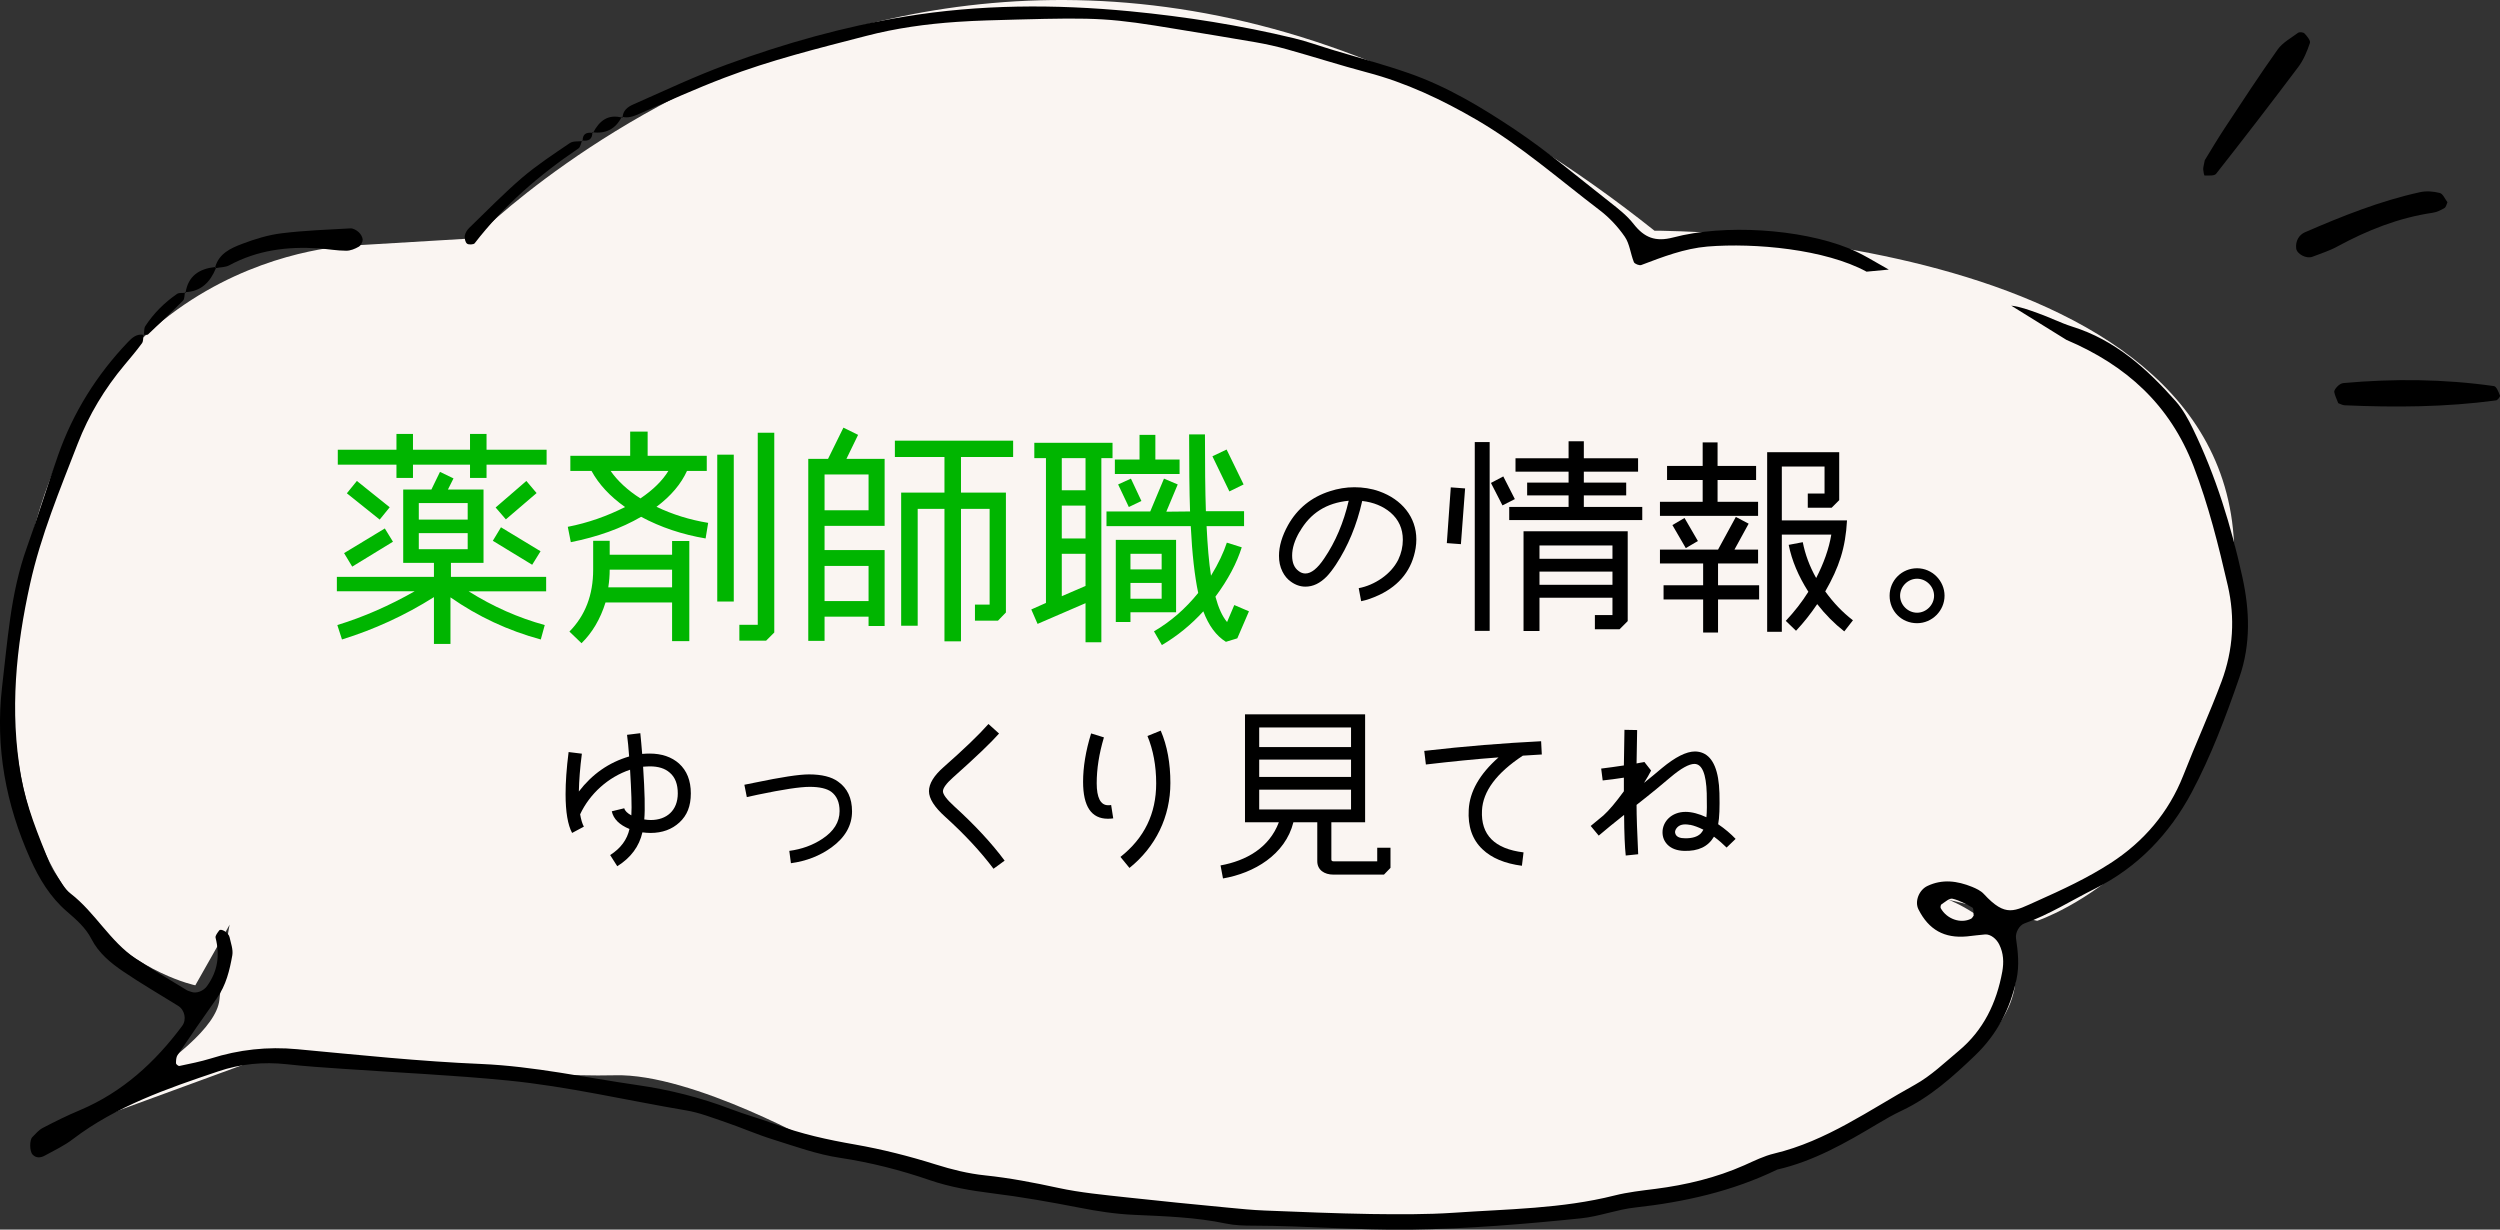 <?xml version="1.0" encoding="UTF-8"?>
<svg id="_文字" data-name="文字" xmlns="http://www.w3.org/2000/svg" viewBox="0 0 214.78 105.64">
  <rect x="0" y="0" width="214.78" height="105.64" fill="#333333" stroke="none"/>
  <defs>
    <style>
      .cls-1 {
        fill: #00b500;
      }

      .cls-2 {
        fill: #faf5f2;
      }
    </style>
  </defs>
  <g>
    <path class="cls-2" d="M192.25,51.15c-.21,22.3-17.23,27.96-17.23,27.96l-7.62-1.81s16.17,6.14-5.71,18.94c-21.88,12.8-64.37,7.61-64.37,7.61l-26.53-5.28s-11.29-6.39-17.98-6.19c-6.69.19-30.48-1.43-30.48-1.43l-19.1,7s15.13-7.37,15.62-12.05.88-6.46.88-6.46l-2.95,5.21S-2.56,80.72,1.77,51.12c4.33-29.6,28.6-30.03,28.6-30.03l10.39-.62s44.88-45.62,101.38-.65c0,0,51.75-.18,49.76,29.6s-17.23,27.96-17.23,27.96"/>
    <g>
      <g>
        <path class="cls-1" d="M46.92,50.8h-6.66c2.1,1.32,4.28,2.28,6.54,2.9l-.34,1.24c-2.8-.76-5.38-1.96-7.76-3.62v4h-1.42v-4.02c-2.5,1.58-5.14,2.78-7.9,3.64l-.4-1.24c2.28-.7,4.5-1.68,6.64-2.9h-6.68v-1.24h8.34v-1.2h-2.64v-6.3h2.42l.74-1.52,1.16.56-.48.96h3.06v6.3h-2.8v1.2h8.18v1.24ZM46.96,39.92h-5.16v1.14h-1.42v-1.14h-4.9v1.14h-1.42v-1.14h-5.04v-1.28h5.04v-1.36h1.42v1.36h4.9v-1.36h1.42v1.36h5.16v1.28ZM33.76,46.54l-3.5,2.14-.7-1.16,3.5-2.12.7,1.14ZM33.48,43.58l-.86,1.06-2.82-2.26.86-1.06,2.82,2.26ZM40.18,44.64v-1.42h-4.2v1.42h4.2ZM40.18,47.18v-1.38h-4.2v1.38h4.2ZM46.44,47.36l-.72,1.16-3.38-2.06.7-1.16,3.4,2.06ZM46.1,42.36l-2.64,2.26-.88-1.02,2.64-2.28.88,1.04Z"/>
        <path class="cls-1" d="M60.62,46.26c-2.02-.34-3.86-.96-5.54-1.86-1.72,1-3.74,1.72-6.04,2.18l-.26-1.32c1.74-.34,3.38-.92,4.92-1.7-1.3-.92-2.26-1.96-2.88-3.1h-1.82v-1.3h5.14v-2.08h1.5v2.08h5.08v1.3h-1.7c-.5,1.1-1.36,2.14-2.62,3.08,1.38.66,2.86,1.12,4.44,1.38l-.22,1.34ZM59.22,55.08h-1.48v-3.32h-5.72c-.44,1.42-1.14,2.6-2.06,3.5l-1.04-1c1.36-1.38,2.04-3.14,2.04-5.32v-2.48h1.42v1.2h5.36v-1.18h1.48v8.6ZM57.74,50.46v-1.52h-5.36c0,.5-.04,1-.12,1.52h5.48ZM52.46,40.46c.6.86,1.46,1.66,2.56,2.36,1.1-.74,1.9-1.54,2.4-2.36h-4.96ZM63.04,51.68h-1.42v-12.62h1.42v12.62ZM66.52,54.34l-.7.7h-2.3v-1.36h1.58v-16.5h1.42v17.16Z"/>
        <path class="cls-1" d="M76,53.78h-1.38v-.8h-3.78v2.08h-1.4v-15.64h1.7l1.32-2.68,1.26.62-1,2.06h3.28v5.76h-5.16v2.08h5.16v6.52ZM74.62,43.84v-3.08h-3.78v3.08h3.78ZM74.62,51.64v-3.02h-3.78v3.02h3.78ZM87.04,39.26h-4.48v3.06h3.86v10.3l-.68.7h-1.98v-1.38h1.26v-8.22h-2.46v11.38h-1.42v-11.38h-2.3v10.04h-1.42v-11.44h3.72v-3.06h-4.26v-1.4h10.16v1.4Z"/>
        <path class="cls-1" d="M95.58,39.36h-.96v15.82h-1.36v-3.36l-4.12,1.78-.54-1.24,1.26-.56v-12.44h-1v-1.32h6.72v1.32ZM93.26,42.12v-2.76h-2.04v2.76h2.04ZM93.26,46.26v-2.82h-2.04v2.82h2.04ZM93.26,50.34v-2.76h-2.04v3.64l2.04-.88ZM107.3,52.52l-1,2.32-.98.3c-.84-.52-1.48-1.4-1.94-2.62-1.06,1.16-2.24,2.12-3.56,2.9l-.68-1.18c1.44-.84,2.7-1.94,3.8-3.3-.3-1.42-.52-3.32-.64-5.74h-7.24v-1.26h3.76l1.18-2.82,1.18.5-.98,2.34,2.04-.02c-.06-1.7-.08-3.94-.08-6.62h1.36c0,2.66.02,4.88.08,6.6h3.28v1.28h-3.22c.08,1.66.2,3.14.38,4.26.64-1.04,1.1-2.04,1.36-2.84l1.28.4c-.42,1.34-1.16,2.76-2.26,4.24.26.96.58,1.68,1,2.18l.62-1.46,1.26.54ZM101.34,40.72h-5.56v-1.24h2.12v-2.12h1.36v2.12h2.08v1.24ZM101.04,52.6h-3.92v.84h-1.26v-7.06h5.18v6.22ZM98.06,43.04l-1.08.52-.92-1.94,1.1-.5.9,1.92ZM99.8,48.92v-1.34h-2.68v1.34h2.68ZM99.8,51.44v-1.36h-2.68v1.36h2.68ZM106.84,41.62l-1.22.6-1.46-3.02,1.22-.58,1.46,3Z"/>
        <path d="M118.49,51.11c-.56.27-1.09.45-1.55.54l-.21-1.12c.69-.13,1.36-.42,1.98-.85.64-.45,1.1-.98,1.41-1.58.27-.56.4-1.14.4-1.73,0-.94-.35-1.73-1.06-2.34-.64-.54-1.46-.88-2.43-.99-.46,2.06-1.22,3.89-2.26,5.47-.3.45-.56.78-.78,1.01-.58.59-1.18.88-1.84.88-.43,0-.85-.14-1.25-.43-.3-.21-.54-.5-.72-.86-.21-.42-.3-.86-.3-1.36,0-.82.26-1.7.78-2.64.8-1.42,2-2.4,3.6-2.91.67-.22,1.38-.34,2.1-.34s1.46.11,2.13.35c1.94.69,3.19,2.21,3.19,4.13,0,.24-.02.5-.06.75-.3,1.82-1.34,3.17-3.12,4.02ZM111.65,45.68c-.43.74-.64,1.42-.64,2.05s.19,1.06.56,1.33c.18.14.37.21.58.21.5,0,1.04-.43,1.62-1.3.96-1.41,1.66-3.06,2.1-4.95-1.9.18-3.3,1.06-4.21,2.66Z"/>
        <path d="M125.87,41.96l-.36,4.79-1.21-.09.34-4.79,1.22.09ZM127.98,54.2h-1.28v-16.22h1.28v16.22ZM130.14,42.88l-1.06.54-.99-1.93,1.06-.56.99,1.94ZM141.09,44.68h-11.43v-1.13h5.1v-.99h-3.56v-1.1h3.56v-.94h-4.56v-1.15h4.56v-1.46h1.31v1.46h4.66v1.15h-4.66v.94h3.64v1.1h-3.64v.99h5.02v1.13ZM139.84,53.36l-.7.7h-2.12v-1.22h1.51v-1.49h-6.27v2.86h-1.37v-8.57h8.95v7.72ZM138.53,48.01v-1.15h-6.27v1.15h6.27ZM138.53,50.24v-1.13h-6.27v1.13h6.27Z"/>
        <path d="M151.04,44.32h-8.43v-1.21h3.67v-1.87h-3.06v-1.21h3.06v-2.02h1.28v2.02h3.31v1.21h-3.31v1.87h3.48v1.21ZM151.13,51.5h-3.53v2.84h-1.28v-2.84h-3.4v-1.22h3.4v-1.87h-3.71v-1.19h4.99l1.53-2.81,1.1.58-1.22,2.23h2.03v1.19h-3.44v1.87h3.53v1.22ZM145.87,46.48l-1.04.61-1.15-1.98,1.04-.61,1.15,1.98ZM158.44,54.24c-.85-.67-1.62-1.44-2.32-2.34-.56.83-1.15,1.58-1.82,2.29l-.88-.85c.74-.79,1.39-1.62,1.94-2.5-.86-1.35-1.42-2.68-1.69-4.03l1.21-.23c.2,1.03.58,2.07,1.15,3.08.65-1.26,1.1-2.52,1.3-3.73h-4.25v8.35h-1.26v-15.43h6.19v4.12l-.65.65h-2.05v-1.22h1.44v-2.32h-3.67v4.63h5.6c-.13,2.38-.68,4.02-1.87,6.1.7.97,1.49,1.8,2.38,2.48l-.74.95Z"/>
        <path d="M164.7,53.54c-1.33,0-2.36-1.03-2.36-2.36s1.06-2.36,2.36-2.36,2.36,1.08,2.36,2.36-1.06,2.36-2.36,2.36ZM164.7,49.72c-.79,0-1.46.67-1.46,1.46s.67,1.46,1.46,1.46,1.46-.67,1.46-1.46-.67-1.46-1.46-1.46Z"/>
        <path d="M58.37,70.66c-.64.59-1.47.9-2.48.9-.24,0-.46-.02-.7-.05-.27,1.2-.99,2.18-2.16,2.91l-.61-.96c.91-.58,1.46-1.33,1.66-2.24-.86-.35-1.38-.86-1.52-1.52l1.07-.26c.06.22.27.43.61.61.05-.78,0-2.08-.11-3.92-1.86.62-3.46,2.05-4.29,3.83.08.45.18.8.32,1.06l-1.01.54c-.37-.69-.56-1.81-.56-3.33,0-1.01.08-2.22.26-3.62l1.14.14c-.16,1.23-.24,2.3-.26,3.25,1.14-1.49,2.58-2.5,4.32-3.01-.05-.72-.11-1.34-.18-1.86l1.14-.14c.05.51.11,1.1.16,1.78.22-.02.43-.03.64-.03,1.04,0,1.89.29,2.53.86.67.61,1.01,1.46,1.01,2.56s-.32,1.89-.98,2.5ZM57.54,66.38c-.42-.37-.99-.54-1.71-.54-.19,0-.38.02-.58.03.14,2.15.18,3.65.1,4.53.19.03.38.05.56.05,1.36,0,2.32-.82,2.32-2.29,0-.78-.22-1.38-.69-1.78Z"/>
        <path d="M71.44,72.8c-.99.72-2.16,1.18-3.49,1.36l-.14-1.06c1.06-.14,2-.48,2.82-1.02,1.01-.66,1.5-1.46,1.5-2.4,0-.75-.24-1.3-.72-1.66-.38-.27-.99-.42-1.84-.42s-2.29.22-4.45.67l-.96.21-.21-1.06.94-.19c2.21-.46,3.75-.7,4.61-.7,1.1,0,1.94.21,2.5.62.8.56,1.2,1.42,1.2,2.56,0,1.2-.59,2.24-1.76,3.09Z"/>
        <path d="M85.35,74.63c-1.12-1.49-2.51-2.98-4.16-4.47-.91-.82-1.38-1.55-1.38-2.19s.42-1.33,1.25-2.06c1.78-1.57,3.06-2.8,3.86-3.71l.91.82c-.66.75-1.98,2.02-3.97,3.79-.56.5-.85.9-.85,1.17s.32.7.98,1.3c1.76,1.6,3.2,3.15,4.32,4.66l-.96.7Z"/>
        <path d="M95.63,70.31c-.14.02-.3.03-.45.03-1.42,0-2.13-1.06-2.13-3.17,0-1.26.22-2.64.69-4.16l1.1.34c-.42,1.41-.62,2.72-.62,3.94s.32,1.89.98,1.89c.08,0,.18,0,.26-.02l.18,1.15ZM97.03,74.56l-.77-.94c2.05-1.62,3.07-3.71,3.07-6.32,0-1.52-.26-2.88-.75-4.07l1.14-.46c.56,1.3.83,2.8.83,4.5,0,2.9-1.26,5.49-3.52,7.3Z"/>
        <path d="M119.46,74.56l-.56.58h-4.35c-.77,0-1.38-.4-1.38-1.15v-3.35h-2.05c-.7,2.79-3.38,4.37-6.05,4.83l-.21-1.12c2.21-.4,4.19-1.52,5.01-3.71h-2.91v-9.27h10.32v9.27h-2.9v3.2c0,.11.06.16.21.16h3.73v-1.17h1.14v1.73ZM116.07,64.18v-1.68h-7.89v1.68h7.89ZM116.07,66.75v-1.49h-7.89v1.49h7.89ZM116.07,69.54v-1.7h-7.89v1.7h7.89Z"/>
        <path d="M132.45,64.82l-1.62.1c-2.26,1.49-3.43,3.06-3.51,4.71-.11,2.1,1.09,3.3,3.57,3.6l-.14,1.15c-1.47-.19-2.61-.67-3.39-1.42-.88-.83-1.26-1.97-1.18-3.39.08-1.57.94-3.07,2.56-4.5-1.94.14-4.02.35-6.24.61l-.14-1.17c3.47-.4,6.82-.67,10.04-.83l.06,1.15Z"/>
        <path d="M148.34,72.82c-.3-.3-.66-.62-1.09-.94-.5.85-1.34,1.26-2.58,1.22-.59-.02-1.06-.19-1.39-.51-.3-.3-.45-.66-.45-1.09,0-.91.77-1.75,1.98-1.75.54,0,1.14.16,1.79.46.05-.45.05-1.14.03-2.05-.05-1.68-.4-2.53-1.06-2.53-.46,0-1.15.38-2.06,1.15-.62.53-1.58,1.33-2.91,2.37,0,.94.05,2.37.14,4.24l-1.07.11c-.08-.72-.13-1.89-.14-3.49-.85.67-1.57,1.26-2.18,1.78l-.69-.83,1.09-.9c.5-.45,1.07-1.14,1.76-2.08v-1.17c-.64.1-1.25.18-1.82.24l-.13-1.02c.62-.08,1.26-.16,1.95-.27l.05-3.06,1.09.02-.05,2.87.67-.13.58.74c-.14.29-.35.64-.61,1.06.56-.46,1.09-.88,1.55-1.28,1.14-.94,2.08-1.42,2.83-1.42.24,0,.48.05.69.14.88.38,1.36,1.54,1.41,3.44.03,1.22,0,2.11-.11,2.67.59.4,1.09.83,1.5,1.26l-.78.75ZM145.2,70.87c-.56-.11-.94-.02-1.17.29-.13.18-.16.34-.08.51.11.24.38.35.85.35.59,0,1.02-.13,1.3-.4.08-.08.16-.19.24-.34-.42-.21-.8-.35-1.14-.42Z"/>
      </g>
      <g>
        <path d="M200.89,34.65c-.12-.32-.29-.64-.35-.97-.02-.15.15-.36.29-.5.13-.13.33-.26.5-.27,4.32-.39,8.63-.35,12.93.26.22.03.4.52.52.82.03.09-.21.4-.35.41-4.31.58-8.64.61-12.98.42-.19,0-.38-.12-.56-.18Z"/>
        <path d="M210.27,17.36c-.08.18-.12.43-.26.51-.31.19-.67.36-1.02.41-2.92.43-5.61,1.5-8.19,2.9-.67.37-1.42.6-2.14.88-.51.2-1.34-.24-1.39-.72-.07-.64.24-1.16.76-1.39,3.21-1.39,6.46-2.69,9.88-3.44.54-.12,1.16-.07,1.7.07.27.07.44.51.65.79Z"/>
        <path d="M189.42,13.76c.49-.8,1.08-1.8,1.72-2.77,1.49-2.26,2.97-4.53,4.54-6.74.42-.59,1.14-.98,1.75-1.43.12-.09.45-.05.55.05.22.23.54.62.47.82-.24.71-.54,1.45-.99,2.05-2.32,3.09-4.68,6.15-7.07,9.19-.15.2-.65.14-.99.15-.04,0-.11-.35-.12-.54,0-.18.06-.37.14-.79Z"/>
      </g>
      <g>
        <path d="M172.79,26.26c.77.08,1.54.38,2.28.64,1,.35,1.95.84,2.96,1.16,3.69,1.15,6.42,3.62,8.9,6.42.6.68,1.06,1.52,1.46,2.34,1.98,4.07,3.3,8.38,4.26,12.77.62,2.83.74,5.72-.26,8.61-1.17,3.39-2.43,6.74-4.1,9.88-1.89,3.54-4.6,6.42-8.31,8.27-2.01,1-3.91,2.22-6.05,2.98-.45.16-.8.79-.73,1.28.17,1.18.3,2.33.04,3.54-.55,2.53-1.65,4.69-3.54,6.51-1.92,1.84-3.87,3.6-6.3,4.75-.72.34-1.41.73-2.09,1.14-2.73,1.63-5.48,3.21-8.62,3.93-3.86,1.87-7.97,2.79-12.21,3.26-1.57.17-3.09.77-4.66.93-4.86.5-9.73.9-14.63.97-4.51.06-8.99-.33-13.49-.34-.79,0-1.6-.02-2.37-.18-2.61-.55-5.26-.63-7.9-.75-1.6-.07-3.15-.31-4.72-.62-2.47-.48-4.95-.92-7.44-1.23-1.85-.23-3.64-.53-5.42-1.14-2.5-.86-5.05-1.51-7.69-1.91-1.95-.29-3.84-.98-5.73-1.57-1.39-.43-2.72-1.02-4.1-1.49-1.13-.38-2.25-.83-3.42-1.02-5.09-.86-10.12-2.05-15.26-2.56-4.74-.47-9.51-.68-14.26-1.01-1.58-.11-3.17-.21-4.75-.39-2.01-.22-3.99-.03-5.88.61-4.39,1.48-8.77,2.98-12.52,5.84-.73.56-1.58.95-2.39,1.4-.35.19-.74.24-1.05-.09-.27-.29-.27-1.25-.02-1.5.28-.28.54-.6.88-.78,1.05-.55,2.12-1.08,3.22-1.54,3.64-1.54,6.44-4.1,8.77-7.23.4-.54.23-1.37-.35-1.73-1.57-.98-3.17-1.9-4.7-2.94-1.09-.74-2.12-1.58-2.75-2.81-.49-.96-1.3-1.66-2.1-2.35-1.43-1.23-2.38-2.8-3.15-4.52C.5,69.1-.41,64.23.17,59.09c.23-1.97.42-3.95.7-5.92.3-2.1.73-4.17,1.45-6.17.94-2.61,1.75-5.27,2.67-7.89,1.29-3.67,3.32-6.91,6-9.72.36-.38.76-.74,1.36-.62l-.02-.02c-.04.25,0,.57-.14.75-.47.64-.98,1.24-1.49,1.85-1.71,2.04-3.06,4.28-4.03,6.78-1.53,3.95-3.16,7.87-4.08,12.01-1.21,5.45-1.77,10.95-.79,16.53.47,2.64,1.48,5.06,2.47,7.51.15.36.36.71.59,1.03.38.54.7,1.17,1.21,1.56,2.11,1.63,3.37,4.1,5.6,5.59,1.43.95,2.92,1.81,4.38,2.71.11.07.25.09.37.14.44.18,1.07-.07,1.37-.5.92-1.27,1.11-2.65.73-4.15-.04-.17.17-.43.31-.62.16-.21.81.19.89.57.11.51.32,1.06.24,1.55-.23,1.3-.54,2.59-1.33,3.7-1.15,1.62-2.27,3.25-3.38,4.89-.12.18-.13.47-.13.7,0,.08.21.25.29.23.9-.19,1.81-.37,2.69-.64,2.43-.77,4.89-1.04,7.44-.8,5.27.49,10.54,1.05,15.83,1.27,4.53.2,8.92,1.17,13.37,1.81,2.74.39,5.45,1.07,8.06,2.07,1.23.47,2.52.82,3.76,1.28,2.24.85,4.55,1.35,6.9,1.76,2.34.41,4.66,1,6.92,1.71,1.4.44,2.8.79,4.25.94,2.11.22,4.18.62,6.26,1.07,1.93.42,3.92.6,5.9.82,2.89.32,5.79.6,8.69.88,1.05.1,2.11.21,3.17.25,3.04.12,6.08.25,9.13.3,2.38.03,4.77.05,7.14-.11,4.61-.32,9.26-.34,13.78-1.48,1.15-.29,2.34-.42,3.52-.57,2.64-.34,5.2-.95,7.64-2.03.85-.38,1.69-.8,2.58-1.01,4.47-1.07,8.16-3.74,12.08-5.91,1.37-.76,2.54-1.89,3.76-2.91,2.13-1.78,3.25-4.12,3.74-6.81.14-.8.11-1.57-.26-2.32-.23-.48-.74-.9-1.21-.87-.53.04-1.05.12-1.57.17-1.94.18-3.28-.57-4.16-2.32-.35-.69.05-1.67.76-2.01,1.3-.62,2.57-.44,3.84.07.36.15.75.33,1.01.61,1.9,2.06,2.61,1.48,4.57.61,2.17-.97,4.35-1.98,6.34-3.27,2.83-1.83,4.98-4.34,6.23-7.52,1.06-2.71,2.27-5.35,3.29-8.08,1.01-2.72,1.16-5.47.54-8.2-.8-3.47-1.66-6.93-2.95-10.29-2.04-5.29-5.79-8.67-10.92-10.85M169.56,78.66c-.03-.24.02-.61-.11-.69-.54-.31-1.11-.62-1.71-.76-.27-.06-.64.29-.94.48-.07.04-.11.25-.07.33.52.94,1.72,1.36,2.61.91.1-.05.15-.18.23-.28Z"/>
        <path d="M18.49,22.94c.33-1.16,1.32-1.61,2.29-1.98,1.1-.42,2.27-.78,3.43-.92,1.96-.24,3.93-.31,5.9-.42.23-.01.51.15.7.32.18.16.34.43.35.65,0,.2-.16.5-.33.6-.33.19-.73.36-1.1.35-.79,0-1.57-.15-2.36-.2-2.68-.18-5.26.15-7.67,1.45-.33.18-.75.16-1.13.24l-.07-.1Z"/>
        <path d="M15.89,25.1c-.05.24-.02.57-.16.72-.98.99-2,1.95-3.01,2.91-.07.07-.25.02-.38.02l.02.02c.04-.25,0-.56.12-.75.72-1.1,1.64-2.02,2.73-2.77.18-.12.49-.07.74-.09l-.05-.06Z"/>
        <path d="M15.94,25.16c.22-1.46,1.18-2.07,2.54-2.22,0,0,.07.1.07.1-.49,1.2-1.28,2.02-2.67,2.06,0,0,.05.06.05.06Z"/>
      </g>
    </g>
  </g>
  <g>
    <path d="M160.36,23.34c-3.55-1.93-9.59-2.49-13.66-2.16-2,.17-3.85.89-5.7,1.59-.16.06-.57-.1-.63-.25-.29-.72-.36-1.57-.78-2.18-.59-.86-1.34-1.66-2.17-2.29-3.47-2.64-6.75-5.53-10.55-7.75-2.99-1.74-6.08-3.2-9.43-4.08-2.3-.61-4.57-1.34-6.86-1.98-.89-.25-1.8-.45-2.71-.61-2.22-.39-4.44-.74-6.66-1.11-5.77-.96-6.84-1.03-13.83-.84-1.72.05-3.44.08-5.16.2-2.64.18-5.25.54-7.82,1.21-4.1,1.06-8.21,2.08-12.16,3.59-2.47.94-4.88,2.03-7.3,3.09-.5.22-.97.41-1.51.26l.06.09c0-.63.46-.95.92-1.15,2.66-1.17,5.29-2.42,8.02-3.42,4.97-1.82,10.07-3.26,15.29-4.12,6.42-1.06,12.91-1.08,19.38-.46,4.74.46,9.45,1.2,14.09,2.32,1.15.28,2.27.69,3.41,1.03,2.15.65,4.32,1.23,6.44,1.97,3.27,1.14,6.23,2.92,9.08,4.82,2.85,1.91,5.48,4.14,8.19,6.26.73.57,1.48,1.16,2.04,1.88.92,1.17,1.87,1.55,3.4,1.15,4.39-1.16,10.88-.74,15.02.91,1.22.48,2.34,1.21,3.5,1.85"/>
    <path d="M50.01,12.07c-.1.23-.14.56-.31.68-3.37,2.28-6.42,4.91-8.92,8.15-.09.12-.53.14-.66.03-.15-.12-.22-.46-.19-.68.04-.24.2-.49.37-.66,1.5-1.45,2.96-2.95,4.54-4.31,1.29-1.1,2.72-2.04,4.12-2.99.28-.19.73-.12,1.1-.17l-.05-.06Z"/>
    <path d="M53.42,10.02c-.52,1.06-1.37,1.5-2.54,1.34,0,0,.06.07.06.07.54-1.04,1.29-1.67,2.55-1.31l-.06-.09Z"/>
    <path d="M50.06,12.13c-.03-.63.32-.79.88-.71,0,0-.05-.06-.05-.07.02.61-.32.8-.87.72l.05.06Z"/>
  </g>
</svg>